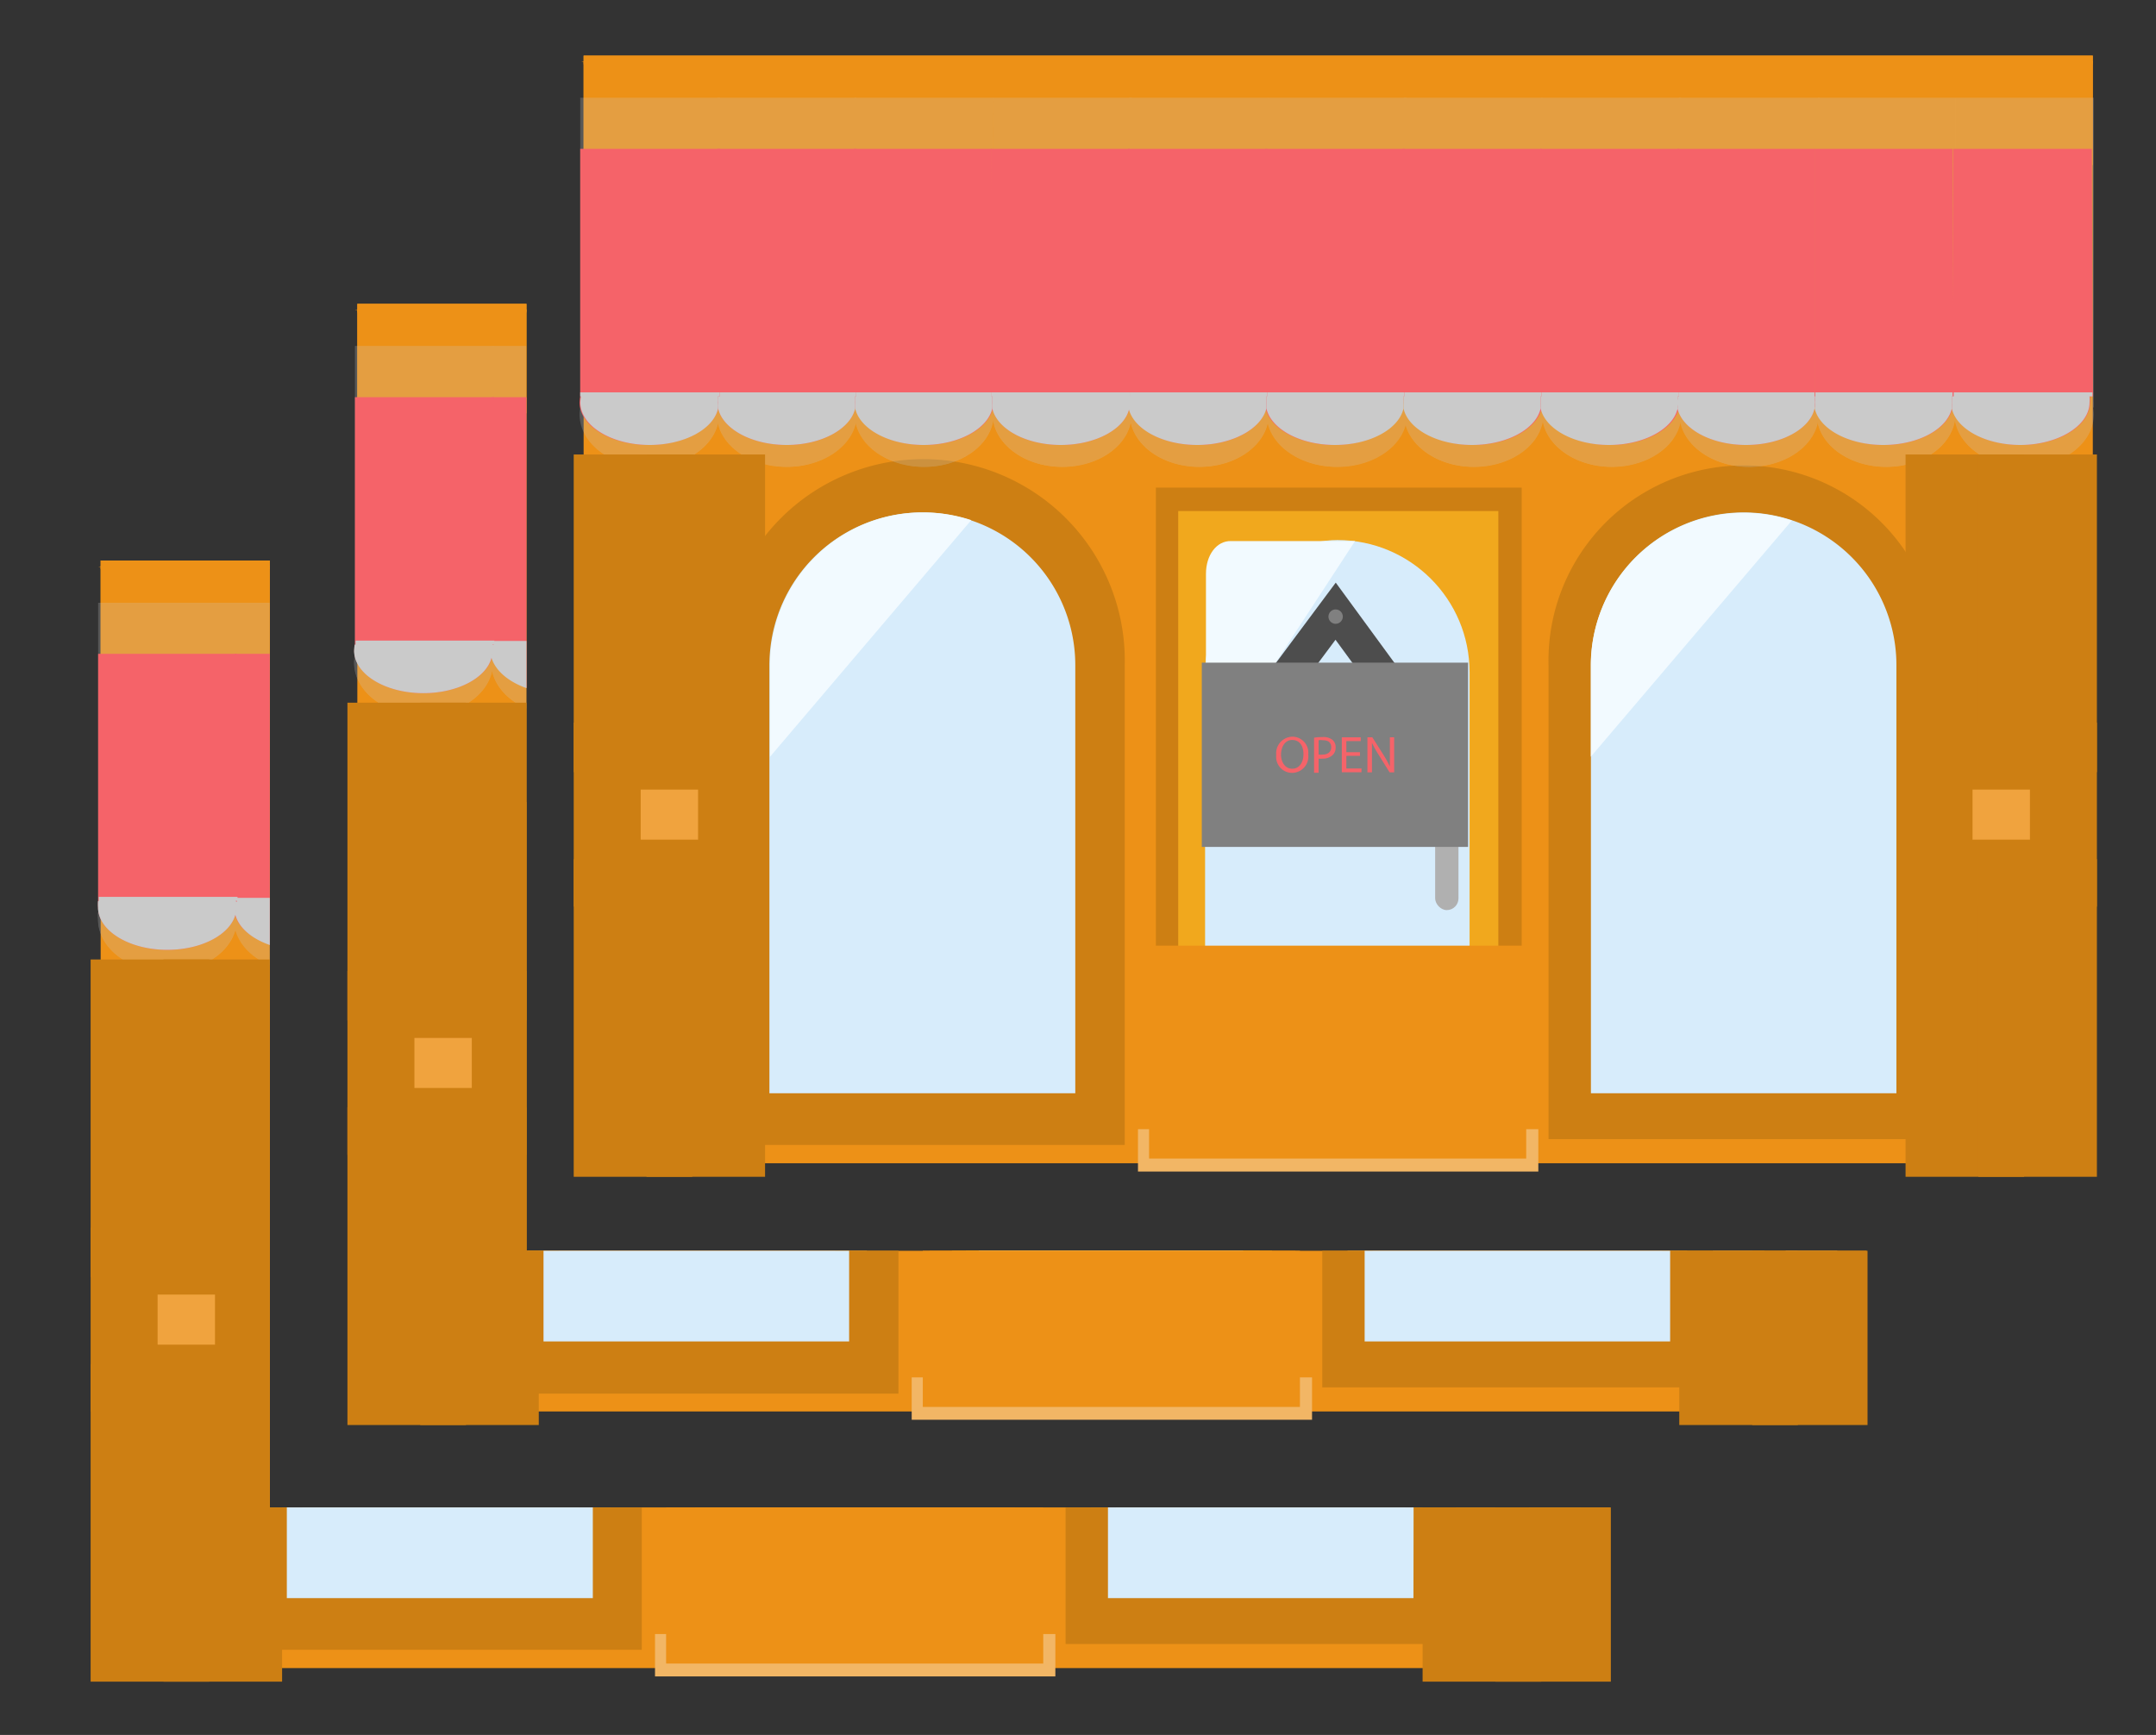 <svg xmlns="http://www.w3.org/2000/svg" xmlns:xlink="http://www.w3.org/1999/xlink" viewBox="0 0 170.93 137.56"><rect x="0" y="0" width="170.93" height="137.56" fill="#333333" stroke="none"/><defs><style>.cls-1,.cls-18,.cls-19{fill:none;}.cls-2{isolation:isolate;}.cls-3{fill:#ed9117;}.cls-17,.cls-4,.cls-7{fill:#f0a33e;stroke:#cd7f13;}.cls-15,.cls-17,.cls-18,.cls-19,.cls-21,.cls-4,.cls-7{stroke-miterlimit:10;}.cls-4{stroke-width:4px;}.cls-5{fill:#d7ecfb;}.cls-6{fill:#f2faff;}.cls-7{stroke-width:5px;}.cls-8{fill:#cd7f13;}.cls-9{fill:#f1a81d;}.cls-10{fill:#f1ad53;}.cls-11{opacity:0.24;}.cls-11,.cls-13{mix-blend-mode:multiply;}.cls-12{fill:#cacaca;}.cls-14{fill:#f56369;}.cls-15{fill:#f2b665;stroke:#f2b665;}.cls-16{fill:#b0b0b0;}.cls-17{stroke-width:5.31px;}.cls-18{stroke:#ed9117;stroke-width:9px;}.cls-19{stroke:#4d4d4d;stroke-width:2.69px;}.cls-20{fill:gray;}.cls-21{fill:#fff;stroke:gray;stroke-width:8.68px;}.cls-22{clip-path:url(#clip-path);}.cls-23{clip-path:url(#clip-path-2);}</style><clipPath id="clip-path"><polygon class="cls-1" points="41.74 99.17 41.74 20.5 25.28 20.5 25.28 113.76 35.97 113.76 41.74 113.76 148.06 113.76 148.06 99.17 41.74 99.17"/></clipPath><clipPath id="clip-path-2"><polygon class="cls-1" points="21.39 119.52 21.39 40.85 4.92 40.85 4.92 134.12 15.62 134.12 21.39 134.12 127.71 134.12 127.71 119.52 21.39 119.52"/></clipPath></defs><title>Pricing Table 1</title><g class="cls-2"><g id="Layer_5" data-name="Layer 5"><rect class="cls-3" x="46.27" y="4.41" width="119.65" height="87.82"/><path class="cls-4" d="M124.77,88.32V52.74a13.47,13.47,0,1,1,26.93,0V88.32Z"/><path class="cls-5" d="M150.35,86.68H126.13V52.74a12.11,12.11,0,0,1,12.11-12.11h0a12.11,12.11,0,0,1,12.11,12.11Z"/><path class="cls-1" d="M142.59,40.65h-4.35a12.14,12.14,0,0,1,3.83.61Z"/><path class="cls-1" d="M138.24,40.65H126.12V52.74A12.1,12.1,0,0,1,138.24,40.65Z"/><path class="cls-6" d="M126.12,52.74V60l15.94-18.73a12.1,12.1,0,0,0-3.83-.61h0A12.11,12.11,0,0,0,126.12,52.74Z"/><path class="cls-7" d="M59.74,88.28V52.74a13.47,13.47,0,1,1,26.93,0V88.28Z"/><path class="cls-5" d="M85.25,86.68H61V52.74A12.11,12.11,0,0,1,73.14,40.63h0A12.11,12.11,0,0,1,85.25,52.74Z"/><path class="cls-1" d="M77.49,40.65H73.14a12.1,12.1,0,0,1,3.83.61Z"/><path class="cls-1" d="M73.14,40.65H61.05V52.74A12.07,12.07,0,0,1,73.14,40.65Z"/><path class="cls-6" d="M61.05,52.74V60L77,41.24a12.14,12.14,0,0,0-3.83-.61h0A12.11,12.11,0,0,0,61.05,52.74Z"/><rect class="cls-8" x="80.12" y="50.18" width="52.04" height="29" transform="translate(170.82 -41.46) rotate(90)"/><rect class="cls-9" x="93.41" y="40.52" width="25.38" height="50.93"/><rect class="cls-5" x="82.57" y="55.78" width="46.89" height="20.97" rx="10.48" transform="translate(172.29 -39.75) rotate(90)"/><path class="cls-6" d="M95.61,45.5V61l11.82-18.1H97.6C96.46,42.87,95.61,44,95.61,45.5Z"/><rect class="cls-9" x="94.52" y="77.14" width="23.29" height="13.65"/><rect class="cls-3" x="46.27" y="4.85" width="119.65" height="0.25"/><rect class="cls-10" x="46.27" y="4.91" width="119.65" height="0.02"/><rect class="cls-10" x="46.27" y="4.86" width="119.65" height="0.02"/><rect class="cls-8" x="46.13" y="4.89" width="119.65" height="0.03"/><rect class="cls-3" x="46.27" y="4.41" width="119.65" height="8.68"/><g class="cls-11"><path class="cls-12" d="M166,7.75H155V32.3h0a3.12,3.12,0,0,0,0,.55c0,2.31,2.46,4.17,5.5,4.17s5.5-1.86,5.5-4.17a3.12,3.12,0,0,0-.05-.55H166Z"/><path class="cls-12" d="M155,7.75H144.15V32.3h-.06a3.12,3.12,0,0,0-.05.55c0,2.31,2.46,4.17,5.5,4.17S155,35.16,155,32.85a2.39,2.39,0,0,0-.05-.55H155Z"/><path class="cls-12" d="M144.23,7.75H133.11V32.3h.09a2.39,2.39,0,0,0,0,.55c0,2.31,2.46,4.17,5.49,4.17s5.5-1.86,5.5-4.17a3.12,3.12,0,0,0,0-.55h.14Z"/><path class="cls-12" d="M133.27,7.75H122.22V32.3h.08a3.12,3.12,0,0,0,0,.55c0,2.31,2.47,4.17,5.5,4.17s5.5-1.86,5.5-4.17a3.12,3.12,0,0,0-.05-.55h.07Z"/><path class="cls-12" d="M122.3,7.75h-11V32.3h.07a3.12,3.12,0,0,0,0,.55c0,2.31,2.46,4.17,5.5,4.17s5.5-1.86,5.5-4.17a3.12,3.12,0,0,0,0-.55h0Z"/><path class="cls-12" d="M111.5,7.75h-11V32.3h.06a3.12,3.12,0,0,0,0,.55c0,2.31,2.46,4.17,5.5,4.17s5.5-1.86,5.5-4.17a3.12,3.12,0,0,0,0-.55h.08Z"/><path class="cls-12" d="M100.53,7.75h-11V32.3h.06a3.12,3.12,0,0,0,0,.55c0,2.31,2.46,4.17,5.5,4.17s5.5-1.86,5.5-4.17a3.12,3.12,0,0,0,0-.55h0Z"/><path class="cls-12" d="M89.73,7.75h-11V32.3h0a3.12,3.12,0,0,0,0,.55c0,2.31,2.46,4.17,5.5,4.17s5.49-1.86,5.49-4.17a2.39,2.39,0,0,0-.05-.55h.1Z"/><path class="cls-12" d="M78.76,7.75h-11V32.3h0a2.39,2.39,0,0,0,0,.55c0,2.31,2.46,4.17,5.49,4.17s5.5-1.86,5.5-4.17a3.12,3.12,0,0,0-.05-.55h0Z"/><path class="cls-12" d="M67.88,7.75h-11V32.3h0a3.12,3.12,0,0,0-.05.55c0,2.31,2.47,4.17,5.5,4.17s5.5-1.86,5.5-4.17a3.12,3.12,0,0,0-.05-.55h0Z"/><path class="cls-12" d="M57.07,7.75H46V32.3h0a3.12,3.12,0,0,0-.05.55c0,2.31,2.46,4.17,5.5,4.17S57,35.16,57,32.85a3.12,3.12,0,0,0,0-.55h.11Z"/><g class="cls-13"><path class="cls-12" d="M155,32.3a2.39,2.39,0,0,1,.05.55,2.65,2.65,0,0,1-.05.56c.37,2,2.67,3.6,5.45,3.6,3,0,5.5-1.85,5.5-4.16a3.12,3.12,0,0,0-.05-.55H166v-.47H155v.47Z"/><path class="cls-12" d="M144.09,32.3a3.12,3.12,0,0,1,0,.55,3.53,3.53,0,0,1,0,.56c.37,2,2.66,3.6,5.45,3.6s5.07-1.57,5.44-3.61a2.56,2.56,0,0,0,.05-.55,2.39,2.39,0,0,0-.05-.55H155v-.47H144.23v.47Z"/><path class="cls-12" d="M133.2,32.3a3.12,3.12,0,0,1,.05.55,3.53,3.53,0,0,1-.05.56c.36,2,2.66,3.6,5.44,3.6s5.08-1.57,5.45-3.61a3.41,3.41,0,0,0,0-.55,3.12,3.12,0,0,0,0-.55h.14v-.47h-11v.47Z"/><path class="cls-12" d="M122.31,32.3a3.12,3.12,0,0,1,0,.55,3.53,3.53,0,0,1,0,.56c.36,2,2.66,3.6,5.44,3.6s5.08-1.57,5.45-3.61a3.41,3.41,0,0,0,.05-.55,3.12,3.12,0,0,0-.05-.55h.07v-.47h-11v.47Z"/><path class="cls-12" d="M111.42,32.3a3.12,3.12,0,0,1,0,.55,2.67,2.67,0,0,1-.06.56c.37,2,2.67,3.6,5.45,3.6s5.08-1.57,5.45-3.61a3.41,3.41,0,0,0,0-.55,3.12,3.12,0,0,0,0-.55h0v-.47H111.5v.47Z"/><path class="cls-12" d="M100.53,32.3a3.12,3.12,0,0,1,0,.55,2.67,2.67,0,0,1-.06.56c.37,2,2.67,3.6,5.45,3.6s5.08-1.57,5.44-3.61a2.57,2.57,0,0,0,.06-.55,3.12,3.12,0,0,0,0-.55h.08v-.47h-11v.47Z"/><path class="cls-12" d="M89.63,32.3a2.39,2.39,0,0,1,.05.55,2.65,2.65,0,0,1-.05.56c.37,2,2.67,3.6,5.45,3.6s5.08-1.57,5.44-3.61a2.57,2.57,0,0,0,.06-.55,3.12,3.12,0,0,0,0-.55h0v-.47H89.73v.47Z"/><path class="cls-12" d="M78.74,32.3a3.12,3.12,0,0,1,.05.55,3.53,3.53,0,0,1-.05.56c.37,2,2.66,3.6,5.45,3.6s5.07-1.57,5.44-3.61a2.56,2.56,0,0,0,.05-.55,2.39,2.39,0,0,0-.05-.55h.1v-.47h-11v.47Z"/><path class="cls-12" d="M67.85,32.3a3.12,3.12,0,0,1,.05.55,3.53,3.53,0,0,1-.05.56c.36,2,2.66,3.6,5.44,3.6s5.08-1.57,5.45-3.61a3.41,3.41,0,0,0,.05-.55,3.12,3.12,0,0,0-.05-.55h0v-.47H67.88v.47Z"/><path class="cls-12" d="M57,32.3a3.12,3.12,0,0,1,0,.55,3.53,3.53,0,0,1,0,.56c.36,2,2.66,3.6,5.44,3.6s5.08-1.57,5.45-3.61a3.41,3.41,0,0,0,.05-.55,3.12,3.12,0,0,0-.05-.55h0v-.47H57.07v.47Z"/><path class="cls-12" d="M46.06,32.3a3.12,3.12,0,0,0-.05.55c0,2.31,2.46,4.17,5.5,4.17,2.78,0,5.08-1.58,5.45-3.62a3.41,3.41,0,0,0,0-.55,3.12,3.12,0,0,0,0-.55h.11v-.47H46v.47Z"/></g></g><path class="cls-14" d="M165.84,11.8h-11V31.43h-.06a3.71,3.71,0,0,0-.05.48c0,1.85,2.45,3.37,5.48,3.37s5.49-1.53,5.49-3.38a3.59,3.59,0,0,0,0-.47h.23Z"/><path class="cls-14" d="M154.8,11.8H143.92V31.43h0a3.71,3.71,0,0,0-.05.48c0,1.85,2.46,3.37,5.49,3.37s5.48-1.53,5.48-3.38a3.59,3.59,0,0,0,0-.47h.06Z"/><path class="cls-14" d="M143.92,11.8H133V31.43H133a3.71,3.71,0,0,0-.05.48c0,1.85,2.46,3.37,5.49,3.37s5.48-1.53,5.48-3.38a2.41,2.41,0,0,0,0-.47h0Z"/><path class="cls-14" d="M133.11,11.8h-11V31.43h.06a3.71,3.71,0,0,0,0,.48c0,1.85,2.46,3.37,5.49,3.37s5.49-1.53,5.49-3.38a3.59,3.59,0,0,0-.05-.47h.1Z"/><path class="cls-14" d="M122.22,11.8h-11V31.43h.09a3.71,3.71,0,0,0,0,.48c0,1.85,2.45,3.37,5.48,3.37s5.49-1.53,5.49-3.38a3.59,3.59,0,0,0,0-.47h.08Z"/><path class="cls-14" d="M111.34,11.8h-11V31.43h0a3.71,3.71,0,0,0-.05.48c0,1.85,2.46,3.37,5.49,3.37s5.48-1.53,5.48-3.38a3.59,3.59,0,0,0,0-.47h.07Z"/><path class="cls-14" d="M100.46,11.8h-11V31.43h0a3.71,3.71,0,0,0,0,.48c0,1.85,2.46,3.37,5.49,3.37s5.48-1.53,5.48-3.38a2.41,2.41,0,0,0,0-.47h.06Z"/><path class="cls-14" d="M89.57,11.8h-11V31.43h.06a2.5,2.5,0,0,0,0,.48c0,1.85,2.45,3.37,5.48,3.37s5.49-1.53,5.49-3.38a3.59,3.59,0,0,0,0-.47h0Z"/><path class="cls-14" d="M78.61,11.8H67.72V31.43h.08a3.71,3.71,0,0,0,0,.48c0,1.85,2.45,3.37,5.48,3.37s5.49-1.53,5.49-3.38a3.59,3.59,0,0,0,0-.47h-.06Z"/><path class="cls-14" d="M67.88,11.8h-11V31.43h0a3.71,3.71,0,0,0,0,.48c0,1.85,2.46,3.37,5.49,3.37s5.48-1.53,5.48-3.38a3.59,3.59,0,0,0,0-.47h.08Z"/><path class="cls-14" d="M57.07,11.8H46V31.43h0a3.71,3.71,0,0,0-.05.48c0,1.85,2.46,3.37,5.49,3.37S57,33.75,57,31.9a2.41,2.41,0,0,0,0-.47h.14Z"/><g class="cls-13"><path class="cls-12" d="M154.74,31.43a3.71,3.71,0,0,1,0,.48,2.42,2.42,0,0,1,0,.47c.36,1.63,2.66,2.9,5.43,2.9,3,0,5.49-1.53,5.49-3.37a3.55,3.55,0,0,0,0-.48h.23v-.32h-11v.32Z"/><path class="cls-12" d="M143.87,31.43a2.5,2.5,0,0,1,0,.48,1.83,1.83,0,0,1,0,.47c.37,1.63,2.66,2.9,5.44,2.9s5.06-1.26,5.43-2.89a2.61,2.61,0,0,0,0-.48,3.71,3.71,0,0,0,0-.48h.06v-.32H143.92v.32Z"/><path class="cls-12" d="M133,31.43a3.71,3.71,0,0,1,.05.48,1.84,1.84,0,0,1-.06.47c.37,1.63,2.66,2.9,5.44,2.9s5.07-1.26,5.43-2.89a2,2,0,0,0,0-.48,2.5,2.5,0,0,0,0-.48h0v-.32H133.11v.32Z"/><path class="cls-12" d="M122.14,31.43a3.71,3.71,0,0,1,0,.48,2.42,2.42,0,0,1,0,.47c.36,1.63,2.65,2.9,5.43,2.9S132.64,34,133,32.39a2,2,0,0,0,.06-.48,3.71,3.71,0,0,0-.05-.48h.1v-.32H122.22v.32Z"/><path class="cls-12" d="M111.27,31.43a3.71,3.71,0,0,1,0,.48,2.42,2.42,0,0,1,0,.47c.36,1.63,2.66,2.9,5.43,2.9s5.07-1.26,5.44-2.89a2.61,2.61,0,0,0,0-.48,3.71,3.71,0,0,0,0-.48h.08v-.32H111.34v.32Z"/><path class="cls-12" d="M100.4,31.43a2.5,2.5,0,0,1,0,.48,1.83,1.83,0,0,1,0,.47c.37,1.63,2.66,2.9,5.44,2.9s5.06-1.26,5.43-2.89a2.61,2.61,0,0,0,0-.48,3.71,3.71,0,0,0,0-.48h.07v-.32H100.46v.32Z"/><path class="cls-12" d="M89.54,31.43a3.71,3.71,0,0,1,0,.48,1.84,1.84,0,0,1-.06.47c.37,1.63,2.66,2.9,5.44,2.9S100,34,100.4,32.39a2,2,0,0,0,0-.48,2.5,2.5,0,0,0,0-.48h.06v-.32H89.57v.32Z"/><path class="cls-12" d="M78.67,31.43a3.71,3.71,0,0,1,0,.48,2.42,2.42,0,0,1,0,.47c.36,1.63,2.66,2.9,5.43,2.9s5.07-1.26,5.43-2.89a2,2,0,0,0,.06-.48,3.71,3.71,0,0,0,0-.48h0v-.32h-11v.32Z"/><path class="cls-12" d="M67.8,31.43a3.71,3.71,0,0,1,0,.48,2.42,2.42,0,0,1,0,.47c.36,1.63,2.66,2.9,5.43,2.9S78.3,34,78.67,32.39a2.61,2.61,0,0,0,0-.48,3.71,3.71,0,0,0,0-.48h-.06v-.32H67.88v.32Z"/><path class="cls-12" d="M56.93,31.43a2.5,2.5,0,0,1,0,.48,1.83,1.83,0,0,1,0,.47c.37,1.63,2.66,2.9,5.44,2.9S67.43,34,67.8,32.39a2.61,2.61,0,0,0,0-.48,3.71,3.71,0,0,0,0-.48h.08v-.32H57.07v.32Z"/><path class="cls-12" d="M46.06,31.43a3.71,3.71,0,0,0-.05.48c0,1.85,2.46,3.37,5.49,3.37,2.77,0,5.07-1.26,5.43-2.89a2,2,0,0,0,0-.48,2.43,2.43,0,0,0,0-.48h.14v-.32H46v.32Z"/></g><rect class="cls-15" x="90.72" y="90.03" width="30.74" height="2.36"/><rect class="cls-16" x="113.78" y="56.7" width="1.85" height="15.46" rx="0.93"/><rect class="cls-17" x="153.73" y="70.77" width="4.09" height="19.88"/><rect class="cls-17" x="159.5" y="70.77" width="4.09" height="19.88"/><rect class="cls-17" x="153.73" y="38.69" width="4.09" height="19.88"/><rect class="cls-17" x="159.5" y="38.69" width="4.09" height="19.88"/><rect class="cls-17" x="153.73" y="59.95" width="9.86" height="9.28"/><rect class="cls-17" x="48.14" y="70.77" width="4.09" height="19.88"/><rect class="cls-17" x="53.91" y="70.77" width="4.09" height="19.88"/><rect class="cls-17" x="48.14" y="38.69" width="4.09" height="19.88"/><rect class="cls-17" x="53.91" y="38.69" width="4.09" height="19.88"/><rect class="cls-17" x="48.14" y="59.95" width="9.86" height="9.28"/><rect class="cls-18" x="95.6" y="79.48" width="20.9" height="7.88"/><polyline class="cls-19" points="99.62 56.88 105.89 48.46 112.05 56.88"/><circle class="cls-20" cx="105.89" cy="48.89" r="0.57"/><rect class="cls-21" x="99.62" y="56.88" width="12.43" height="5.93"/><path class="cls-14" d="M103.72,59.82a1.3,1.3,0,0,1-1.29,1.46,1.27,1.27,0,0,1-1.25-1.41,1.32,1.32,0,0,1,1.29-1.46A1.27,1.27,0,0,1,103.72,59.82Zm-2.16,0c0,.6.32,1.13.89,1.13s.89-.52.89-1.15-.29-1.13-.89-1.13S101.56,59.25,101.56,59.86Z"/><path class="cls-14" d="M104.18,58.49a4.16,4.16,0,0,1,.69-.05,1.12,1.12,0,0,1,.78.23.74.74,0,0,1,.24.58.8.8,0,0,1-.21.59,1.13,1.13,0,0,1-.85.31,1.29,1.29,0,0,1-.29,0v1.12h-.36Zm.36,1.34a1.26,1.26,0,0,0,.3,0c.43,0,.7-.21.7-.59s-.26-.55-.66-.55a1.3,1.3,0,0,0-.34,0Z"/><path class="cls-14" d="M107.82,59.93h-1.08v1h1.2v.3h-1.56V58.46h1.5v.3h-1.14v.88h1.08Z"/><path class="cls-14" d="M108.41,61.24V58.46h.39l.89,1.4c.2.33.36.62.5.91h0c0-.37,0-.71,0-1.14V58.46h.34v2.78h-.36l-.88-1.41a8,8,0,0,1-.52-.93h0c0,.35,0,.69,0,1.15v1.19Z"/><g class="cls-22"><rect class="cls-3" x="28.33" y="24.09" width="119.65" height="87.82"/><path class="cls-4" d="M106.83,108V72.42a13.47,13.47,0,1,1,26.93,0V108Z"/><path class="cls-5" d="M132.41,106.36H108.19V72.42A12.11,12.11,0,0,1,120.3,60.31h0a12.11,12.11,0,0,1,12.11,12.11Z"/><path class="cls-1" d="M124.65,60.33H120.3a12.1,12.1,0,0,1,3.83.62Z"/><path class="cls-1" d="M120.3,60.33H108.18V72.42A12.1,12.1,0,0,1,120.3,60.33Z"/><path class="cls-6" d="M108.18,72.42v7.23l15.94-18.73a12.1,12.1,0,0,0-3.83-.61h0A12.11,12.11,0,0,0,108.18,72.42Z"/><path class="cls-7" d="M41.8,108V72.42a13.47,13.47,0,1,1,26.93,0V108Z"/><path class="cls-5" d="M67.32,106.36H43.09V72.42A12.11,12.11,0,0,1,55.2,60.31h0A12.12,12.12,0,0,1,67.32,72.42Z"/><path class="cls-1" d="M59.56,60.33H55.2A12.1,12.1,0,0,1,59,61Z"/><path class="cls-1" d="M55.2,60.33H43.11V72.42A12.07,12.07,0,0,1,55.2,60.33Z"/><path class="cls-6" d="M43.11,72.42v7.23L59,60.92a12.08,12.08,0,0,0-3.82-.61h0A12.11,12.11,0,0,0,43.11,72.42Z"/><rect class="cls-8" x="62.18" y="69.86" width="52.04" height="29" transform="translate(172.56 -3.83) rotate(90)"/><rect class="cls-9" x="75.47" y="60.2" width="25.38" height="50.93"/><rect class="cls-5" x="64.63" y="75.47" width="46.89" height="20.97" rx="10.48" transform="translate(174.03 -2.13) rotate(90)"/><path class="cls-6" d="M77.67,65.19V80.65l11.82-18.1H79.66C78.52,62.55,77.67,63.71,77.67,65.19Z"/><rect class="cls-9" x="76.58" y="96.82" width="23.29" height="13.65"/><rect class="cls-3" x="28.33" y="24.53" width="119.65" height="0.25"/><rect class="cls-10" x="28.33" y="24.6" width="119.65" height="0.02"/><rect class="cls-10" x="28.33" y="24.55" width="119.65" height="0.02"/><rect class="cls-8" x="28.19" y="24.57" width="119.65" height="0.03"/><rect class="cls-3" x="28.33" y="24.09" width="119.65" height="8.68"/><g class="cls-11"><path class="cls-12" d="M148.06,27.43H137V52h0a2.92,2.92,0,0,0,0,.54c0,2.31,2.46,4.17,5.5,4.17s5.5-1.86,5.5-4.17a2.92,2.92,0,0,0-.05-.54h.12Z"/><path class="cls-12" d="M137.1,27.43H126.21V52h-.06a2.92,2.92,0,0,0-.05.54c0,2.31,2.46,4.17,5.5,4.17s5.5-1.86,5.5-4.17A2.23,2.23,0,0,0,137,52h.06Z"/><path class="cls-12" d="M126.29,27.43H115.17V52h.09a2.92,2.92,0,0,0-.05.54c0,2.31,2.46,4.17,5.5,4.17s5.49-1.86,5.49-4.17a2.26,2.26,0,0,0,0-.54h.14Z"/><path class="cls-12" d="M115.33,27.43h-11V52h.08a2.26,2.26,0,0,0-.05.54c0,2.31,2.46,4.17,5.49,4.17s5.5-1.86,5.5-4.17a2.92,2.92,0,0,0,0-.54h.07Z"/><path class="cls-12" d="M104.37,27.43h-11V52h.07a2.92,2.92,0,0,0,0,.54c0,2.31,2.47,4.17,5.5,4.17s5.5-1.86,5.5-4.17a2.92,2.92,0,0,0,0-.54h0Z"/><path class="cls-12" d="M93.56,27.43h-11V52h.06a2.92,2.92,0,0,0,0,.54c0,2.31,2.46,4.17,5.5,4.17s5.5-1.86,5.5-4.17a2.92,2.92,0,0,0,0-.54h.08Z"/><path class="cls-12" d="M82.6,27.43h-11V52h.06a2.92,2.92,0,0,0,0,.54c0,2.31,2.46,4.17,5.5,4.17s5.5-1.86,5.5-4.17a2.92,2.92,0,0,0,0-.54h0Z"/><path class="cls-12" d="M71.79,27.43h-11V52h0a2.92,2.92,0,0,0,0,.54c0,2.31,2.46,4.17,5.5,4.17s5.5-1.86,5.5-4.17a2.92,2.92,0,0,0,0-.54h.09Z"/><path class="cls-12" d="M60.83,27.43h-11V52h0a2.92,2.92,0,0,0,0,.54c0,2.31,2.46,4.17,5.5,4.17s5.49-1.86,5.49-4.17A2.26,2.26,0,0,0,60.8,52h0Z"/><path class="cls-12" d="M49.94,27.43H39V52h0a2.26,2.26,0,0,0-.05.54c0,2.31,2.46,4.17,5.49,4.17S50,54.84,50,52.53a2.92,2.92,0,0,0-.05-.54h0Z"/><path class="cls-12" d="M39.14,27.43h-11V52h0a2.92,2.92,0,0,0-.05.54c0,2.31,2.47,4.17,5.5,4.17s5.5-1.86,5.5-4.17A2.92,2.92,0,0,0,39,52h.12Z"/><g class="cls-13"><path class="cls-12" d="M137,52a2.23,2.23,0,0,1,.06.54,2.67,2.67,0,0,1-.06.56c.37,2,2.67,3.61,5.45,3.61,3,0,5.5-1.86,5.5-4.17a2.92,2.92,0,0,0-.05-.54h.12v-.48h-11V52Z"/><path class="cls-12" d="M126.15,52a2.26,2.26,0,0,1,0,.54,3.53,3.53,0,0,1,0,.56c.37,2,2.66,3.61,5.45,3.61s5.08-1.58,5.44-3.62a2.57,2.57,0,0,0,.06-.55A2.23,2.23,0,0,0,137,52h.06v-.48H126.29V52Z"/><path class="cls-12" d="M115.26,52a2.92,2.92,0,0,1,0,.54,3.53,3.53,0,0,1,0,.56c.36,2,2.66,3.61,5.45,3.61s5.07-1.58,5.44-3.62a3.41,3.41,0,0,0,0-.55,2.26,2.26,0,0,0,0-.54h.14v-.48h-11V52Z"/><path class="cls-12" d="M104.37,52a2.92,2.92,0,0,1,0,.54,3.53,3.53,0,0,1,0,.56c.36,2,2.66,3.61,5.44,3.61s5.08-1.58,5.45-3.62a3.41,3.41,0,0,0,0-.55,2.92,2.92,0,0,0,0-.54h.07v-.48h-11V52Z"/><path class="cls-12" d="M93.48,52a2.92,2.92,0,0,1,0,.54,3.53,3.53,0,0,1,0,.56c.36,2,2.66,3.61,5.44,3.61s5.08-1.58,5.45-3.62a3.41,3.41,0,0,0,0-.55,2.92,2.92,0,0,0,0-.54h0v-.48H93.56V52Z"/><path class="cls-12" d="M82.59,52a2.92,2.92,0,0,1,0,.54,2.67,2.67,0,0,1-.06.56c.37,2,2.67,3.61,5.45,3.61s5.08-1.58,5.45-3.62a3.41,3.41,0,0,0,0-.55,2.92,2.92,0,0,0,0-.54h.08v-.48h-11V52Z"/><path class="cls-12" d="M71.7,52a2.92,2.92,0,0,1,0,.54,2.67,2.67,0,0,1-.06.56c.37,2,2.67,3.61,5.45,3.61s5.08-1.58,5.44-3.62a2.57,2.57,0,0,0,.06-.55,2.92,2.92,0,0,0,0-.54h0v-.48H71.79V52Z"/><path class="cls-12" d="M60.8,52a2.26,2.26,0,0,1,.05.54,3.53,3.53,0,0,1-.05.56c.37,2,2.67,3.61,5.45,3.61s5.08-1.58,5.44-3.62a2.57,2.57,0,0,0,.06-.55,2.92,2.92,0,0,0,0-.54h.09v-.48h-11V52Z"/><path class="cls-12" d="M49.91,52a2.92,2.92,0,0,1,.05.54,3.53,3.53,0,0,1-.05.56c.37,2,2.66,3.61,5.45,3.61s5.07-1.58,5.44-3.62a3.41,3.41,0,0,0,.05-.55A2.26,2.26,0,0,0,60.8,52h0v-.48H49.94V52Z"/><path class="cls-12" d="M39,52a2.92,2.92,0,0,1,0,.54,3.53,3.53,0,0,1,0,.56c.36,2,2.66,3.61,5.44,3.61s5.08-1.58,5.45-3.62a3.41,3.41,0,0,0,.05-.55,2.92,2.92,0,0,0-.05-.54h0v-.48H39.14V52Z"/><path class="cls-12" d="M28.12,52a2.92,2.92,0,0,0-.05.54c0,2.31,2.47,4.17,5.5,4.17,2.78,0,5.08-1.58,5.45-3.62a3.31,3.31,0,0,0,0-.55A2.92,2.92,0,0,0,39,52h.12v-.48h-11V52Z"/></g></g><path class="cls-14" d="M147.91,31.49h-11V51.11h-.06a3.71,3.71,0,0,0-.05.48c0,1.85,2.45,3.37,5.48,3.37s5.49-1.53,5.49-3.37a3.55,3.55,0,0,0-.05-.48h.24Z"/><path class="cls-14" d="M136.86,31.49H126V51.11h0a3.71,3.71,0,0,0-.05.48c0,1.85,2.46,3.37,5.49,3.37s5.48-1.53,5.48-3.37a3.55,3.55,0,0,0,0-.48h.06Z"/><path class="cls-14" d="M126,31.49H115V51.11h0a3.71,3.71,0,0,0,0,.48c0,1.85,2.46,3.37,5.49,3.37S126,53.43,126,51.59a3.55,3.55,0,0,0,0-.48h0Z"/><path class="cls-14" d="M115.17,31.49h-11V51.11h.07a2.5,2.5,0,0,0,0,.48c0,1.85,2.45,3.37,5.48,3.37s5.49-1.53,5.49-3.37a3.55,3.55,0,0,0-.05-.48h.1Z"/><path class="cls-14" d="M104.29,31.49H93.24V51.11h.09a3.71,3.71,0,0,0,0,.48c0,1.85,2.45,3.37,5.48,3.37s5.49-1.53,5.49-3.37a3.55,3.55,0,0,0,0-.48h.09Z"/><path class="cls-14" d="M93.4,31.49h-11V51.11h0a3.71,3.71,0,0,0,0,.48c0,1.85,2.46,3.37,5.49,3.37s5.48-1.53,5.48-3.37a3.55,3.55,0,0,0,0-.48h.07Z"/><path class="cls-14" d="M82.52,31.49h-11V51.11h0a3.71,3.71,0,0,0,0,.48C71.54,53.44,74,55,77,55s5.49-1.53,5.49-3.37a3.55,3.55,0,0,0,0-.48h0Z"/><path class="cls-14" d="M71.63,31.49h-11V51.11h.06a2.5,2.5,0,0,0,0,.48c0,1.85,2.45,3.37,5.48,3.37s5.49-1.53,5.49-3.37a3.55,3.55,0,0,0-.05-.48h0Z"/><path class="cls-14" d="M60.67,31.49H49.78V51.11h.08a3.71,3.71,0,0,0,0,.48c0,1.85,2.46,3.37,5.48,3.37s5.49-1.53,5.49-3.37a3.55,3.55,0,0,0-.05-.48h-.06Z"/><path class="cls-14" d="M49.94,31.49H39V51.11h0a3.71,3.71,0,0,0-.05.48c0,1.85,2.46,3.37,5.49,3.37s5.48-1.53,5.48-3.37a2.43,2.43,0,0,0,0-.48h.08Z"/><path class="cls-14" d="M39.14,31.49h-11V51.11h0a3.71,3.71,0,0,0-.05.48c0,1.85,2.46,3.37,5.49,3.37s5.49-1.53,5.49-3.37a3.55,3.55,0,0,0,0-.48h.14Z"/><g class="cls-13"><path class="cls-12" d="M136.8,51.11a3.71,3.71,0,0,1,0,.48,2.42,2.42,0,0,1,0,.47c.37,1.64,2.66,2.91,5.43,2.91,3,0,5.49-1.53,5.49-3.38a3.71,3.71,0,0,0-.05-.48h.24v-.32h-11v.32Z"/><path class="cls-12" d="M125.94,51.11a3.71,3.71,0,0,1,0,.48,1.84,1.84,0,0,1-.06.47c.37,1.64,2.66,2.91,5.44,2.91s5.06-1.26,5.43-2.89a2.63,2.63,0,0,0,0-.49,3.71,3.71,0,0,0,0-.48h.06v-.32H126v.32Z"/><path class="cls-12" d="M115.07,51.11a3.71,3.71,0,0,1,.05.48,2.42,2.42,0,0,1-.05.47c.36,1.64,2.65,2.91,5.43,2.91s5.07-1.26,5.43-2.89a2,2,0,0,0,.06-.49,3.71,3.71,0,0,0,0-.48h0v-.32H115.17v.32Z"/><path class="cls-12" d="M104.2,51.11a3.71,3.71,0,0,1,0,.48,2.42,2.42,0,0,1,0,.47c.36,1.64,2.66,2.91,5.43,2.91s5.07-1.26,5.44-2.89a2.63,2.63,0,0,0,.05-.49,3.71,3.71,0,0,0-.05-.48h.1v-.32H104.29v.32Z"/><path class="cls-12" d="M93.33,51.11a3.71,3.71,0,0,1,0,.48,2.42,2.42,0,0,1,0,.47C93.7,53.7,96,55,98.76,55s5.07-1.26,5.44-2.89a2.63,2.63,0,0,0,0-.49,3.71,3.71,0,0,0,0-.48h.09v-.32H93.4v.32Z"/><path class="cls-12" d="M82.47,51.11a3.71,3.71,0,0,1,0,.48,1.84,1.84,0,0,1-.06.47C82.83,53.7,85.12,55,87.9,55s5.06-1.26,5.43-2.89a2.63,2.63,0,0,0,0-.49,3.71,3.71,0,0,0,0-.48h.07v-.32H82.52v.32Z"/><path class="cls-12" d="M71.6,51.11a3.71,3.71,0,0,1,.05.48,2.42,2.42,0,0,1-.05.47C72,53.7,74.25,55,77,55s5.07-1.26,5.43-2.89a2,2,0,0,0,.06-.49,3.71,3.71,0,0,0,0-.48h0v-.32H71.63v.32Z"/><path class="cls-12" d="M60.73,51.11a3.71,3.71,0,0,1,.05.48,2.42,2.42,0,0,1-.05.47C61.09,53.7,63.39,55,66.16,55s5.07-1.26,5.44-2.89a2.63,2.63,0,0,0,.05-.49,3.71,3.71,0,0,0-.05-.48h0v-.32h-11v.32Z"/><path class="cls-12" d="M49.86,51.11a2.5,2.5,0,0,1,0,.48,2.42,2.42,0,0,1,0,.47C50.23,53.7,52.52,55,55.29,55s5.07-1.26,5.44-2.89a2.63,2.63,0,0,0,.05-.49,3.71,3.71,0,0,0-.05-.48h-.06v-.32H49.94v.32Z"/><path class="cls-12" d="M39,51.11a3.71,3.71,0,0,1,0,.48,1.84,1.84,0,0,1-.06.47C39.36,53.7,41.65,55,44.43,55s5.06-1.26,5.43-2.89a2.63,2.63,0,0,0,0-.49,2.5,2.5,0,0,0,0-.48h.08v-.32H39.14v.32Z"/><path class="cls-12" d="M28.12,51.11a3.71,3.71,0,0,0-.05.48c0,1.85,2.46,3.37,5.49,3.37,2.78,0,5.07-1.26,5.43-2.89a2,2,0,0,0,.06-.48,3.71,3.71,0,0,0,0-.48h.14v-.32h-11v.32Z"/></g><rect class="cls-15" x="72.78" y="109.71" width="30.74" height="2.36"/><rect class="cls-16" x="95.84" y="76.38" width="1.85" height="15.46" rx="0.93"/><rect class="cls-17" x="135.79" y="90.45" width="4.09" height="19.88"/><rect class="cls-17" x="141.57" y="90.45" width="4.09" height="19.88"/><rect class="cls-17" x="135.79" y="58.37" width="4.09" height="19.88"/><rect class="cls-17" x="141.57" y="58.37" width="4.09" height="19.88"/><rect class="cls-17" x="135.79" y="79.64" width="9.86" height="9.28"/><rect class="cls-17" x="30.2" y="90.45" width="4.09" height="19.88"/><rect class="cls-17" x="35.97" y="90.45" width="4.09" height="19.88"/><rect class="cls-17" x="30.2" y="58.37" width="4.09" height="19.88"/><rect class="cls-17" x="35.97" y="58.37" width="4.09" height="19.88"/><rect class="cls-17" x="30.2" y="79.64" width="9.86" height="9.28"/><rect class="cls-18" x="77.66" y="99.17" width="20.9" height="7.88"/><polyline class="cls-19" points="81.68 76.56 87.96 68.14 94.11 76.56"/><circle class="cls-20" cx="87.96" cy="68.57" r="0.57"/><rect class="cls-21" x="81.68" y="76.56" width="12.43" height="5.93"/><path class="cls-14" d="M85.78,79.5A1.3,1.3,0,0,1,84.49,81a1.27,1.27,0,0,1-1.25-1.41,1.31,1.31,0,0,1,1.29-1.45A1.26,1.26,0,0,1,85.78,79.5Zm-2.16,0c0,.59.33,1.12.89,1.12s.89-.52.89-1.15-.29-1.13-.89-1.13S83.62,78.94,83.62,79.55Z"/><path class="cls-14" d="M86.25,78.17a5.46,5.46,0,0,1,.68,0,1.12,1.12,0,0,1,.78.23.73.73,0,0,1,.25.58.85.85,0,0,1-.22.6,1.16,1.16,0,0,1-.85.3,1.37,1.37,0,0,1-.29,0v1.11h-.35Zm.35,1.34a1.26,1.26,0,0,0,.3,0c.43,0,.7-.21.7-.59s-.26-.55-.66-.55a2.22,2.22,0,0,0-.34,0Z"/><path class="cls-14" d="M89.88,79.62H88.8v1H90v.3H88.44V78.14h1.5v.3H88.8v.88h1.08Z"/><path class="cls-14" d="M90.47,80.92V78.14h.39l.89,1.41a7.57,7.57,0,0,1,.5.9h0a10.37,10.37,0,0,1-.05-1.15V78.14h.34v2.78h-.36l-.88-1.41a8,8,0,0,1-.52-.93h0c0,.35,0,.68,0,1.14v1.19Z"/></g><g class="cls-23"><rect class="cls-3" x="7.98" y="44.44" width="119.65" height="87.82"/><path class="cls-4" d="M86.48,128.35V92.77a13.47,13.47,0,1,1,26.93,0v35.58Z"/><path class="cls-5" d="M112.06,126.71H87.84V92.77A12.11,12.11,0,0,1,100,80.66h0a12.11,12.11,0,0,1,12.11,12.11Z"/><path class="cls-1" d="M104.3,80.68H100a12.15,12.15,0,0,1,3.83.62Z"/><path class="cls-1" d="M100,80.68H87.83V92.77A12.1,12.1,0,0,1,100,80.68Z"/><path class="cls-6" d="M87.83,92.77V100l15.94-18.72a12.1,12.1,0,0,0-3.83-.62h0A12.11,12.11,0,0,0,87.83,92.77Z"/><path class="cls-7" d="M21.44,128.31V92.77a13.47,13.47,0,0,1,26.94,0v35.54Z"/><path class="cls-5" d="M47,126.71H22.74V92.77A12.11,12.11,0,0,1,34.85,80.66h0A12.11,12.11,0,0,1,47,92.77Z"/><path class="cls-1" d="M39.2,80.68H34.85a12.15,12.15,0,0,1,3.83.62Z"/><path class="cls-1" d="M34.85,80.68H22.76V92.77A12.07,12.07,0,0,1,34.85,80.68Z"/><path class="cls-6" d="M22.76,92.77V100L38.69,81.28a12.15,12.15,0,0,0-3.83-.62h0A12.1,12.1,0,0,0,22.76,92.77Z"/><rect class="cls-8" x="41.82" y="90.21" width="52.04" height="29" transform="translate(172.56 36.87) rotate(90)"/><rect class="cls-9" x="55.11" y="80.55" width="25.38" height="50.93"/><rect class="cls-5" x="44.28" y="95.82" width="46.89" height="20.97" rx="10.48" transform="translate(174.03 38.58) rotate(90)"/><path class="cls-6" d="M57.32,85.54V101L69.14,82.91H59.31C58.17,82.91,57.32,84.06,57.32,85.54Z"/><rect class="cls-9" x="56.23" y="117.18" width="23.29" height="13.65"/><rect class="cls-3" x="7.98" y="44.88" width="119.65" height="0.25"/><rect class="cls-10" x="7.98" y="44.95" width="119.65" height="0.02"/><rect class="cls-10" x="7.98" y="44.9" width="119.65" height="0.02"/><rect class="cls-8" x="7.84" y="44.92" width="119.65" height="0.03"/><rect class="cls-3" x="7.98" y="44.44" width="119.65" height="8.68"/><g class="cls-11"><path class="cls-12" d="M127.71,47.79h-11V72.34h0a3,3,0,0,0,0,.54c0,2.31,2.46,4.17,5.5,4.17s5.49-1.86,5.49-4.16a2.39,2.39,0,0,0,0-.55h.13Z"/><path class="cls-12" d="M116.75,47.79H105.86V72.34h-.06a2.31,2.31,0,0,0,0,.54c0,2.31,2.46,4.17,5.49,4.17s5.5-1.86,5.5-4.16a3.12,3.12,0,0,0,0-.55h.06Z"/><path class="cls-12" d="M105.94,47.79H94.82V72.34h.08a3,3,0,0,0-.05.54c0,2.31,2.47,4.17,5.5,4.17s5.5-1.86,5.5-4.16a3.12,3.12,0,0,0,0-.55h.14Z"/><path class="cls-12" d="M95,47.79h-11V72.34H84a3,3,0,0,0-.05.54c0,2.31,2.46,4.17,5.5,4.17S95,75.19,95,72.89a3.12,3.12,0,0,0,0-.55H95Z"/><path class="cls-12" d="M84,47.79h-11V72.34h.07a3,3,0,0,0-.05.54c0,2.31,2.46,4.17,5.5,4.17s5.5-1.86,5.5-4.16a3.12,3.12,0,0,0,0-.55h0Z"/><path class="cls-12" d="M73.21,47.79h-11V72.34h.07a3,3,0,0,0,0,.54c0,2.31,2.46,4.17,5.5,4.17s5.5-1.86,5.5-4.16a3.12,3.12,0,0,0-.05-.55h.08Z"/><path class="cls-12" d="M62.24,47.79h-11V72.34h.06a3,3,0,0,0-.05.54c0,2.31,2.46,4.17,5.5,4.17s5.49-1.86,5.49-4.16a2.39,2.39,0,0,0-.05-.55h0Z"/><path class="cls-12" d="M51.44,47.79h-11V72.34h.06a2.31,2.31,0,0,0-.05.54c0,2.31,2.46,4.17,5.49,4.17s5.5-1.86,5.5-4.16a3.12,3.12,0,0,0,0-.55h.1Z"/><path class="cls-12" d="M40.47,47.79h-11V72.34h0a3,3,0,0,0-.05.54c0,2.31,2.47,4.17,5.5,4.17s5.5-1.86,5.5-4.16a3.12,3.12,0,0,0,0-.55h0Z"/><path class="cls-12" d="M29.59,47.79h-11V72.34h0a3,3,0,0,0-.05.54c0,2.31,2.46,4.17,5.5,4.17s5.5-1.86,5.5-4.16a3.12,3.12,0,0,0-.05-.55h0Z"/><path class="cls-12" d="M18.78,47.79h-11V72.34h0a3,3,0,0,0,0,.54c0,2.31,2.46,4.17,5.5,4.17s5.5-1.86,5.5-4.16a3.12,3.12,0,0,0,0-.55h.11Z"/><g class="cls-13"><path class="cls-12" d="M116.69,72.34a3,3,0,0,1,0,.54,3.53,3.53,0,0,1,0,.56c.37,2,2.66,3.61,5.45,3.61,3,0,5.49-1.86,5.49-4.17a2.31,2.31,0,0,0,0-.54h.13v-.48h-11v.48Z"/><path class="cls-12" d="M105.8,72.34a3,3,0,0,1,0,.54,3.53,3.53,0,0,1,0,.56c.36,2,2.66,3.61,5.44,3.61s5.08-1.58,5.45-3.62a3.21,3.21,0,0,0,0-.55,3,3,0,0,0,0-.54h.06v-.48H105.94v.48Z"/><path class="cls-12" d="M94.91,72.34a3,3,0,0,1,0,.54,3.53,3.53,0,0,1,0,.56c.36,2,2.66,3.61,5.44,3.61s5.08-1.58,5.45-3.62a3.21,3.21,0,0,0,0-.55,3,3,0,0,0,0-.54h.14v-.48H95v.48Z"/><path class="cls-12" d="M84,72.34a3,3,0,0,1,0,.54,2.67,2.67,0,0,1-.06.56c.37,2,2.67,3.61,5.45,3.61s5.08-1.58,5.45-3.62a3.21,3.21,0,0,0,0-.55,3,3,0,0,0,0-.54H95v-.48H84v.48Z"/><path class="cls-12" d="M73.13,72.34a3,3,0,0,1,.05.54,2.67,2.67,0,0,1-.06.56c.37,2,2.67,3.61,5.45,3.61s5.08-1.58,5.44-3.62a2.44,2.44,0,0,0,.06-.55,3,3,0,0,0,0-.54h0v-.48H73.21v.48Z"/><path class="cls-12" d="M62.23,72.34a2.31,2.31,0,0,1,.05.54,2.65,2.65,0,0,1-.05.56c.37,2,2.67,3.61,5.45,3.61s5.08-1.58,5.44-3.62a2.44,2.44,0,0,0,.06-.55,3,3,0,0,0-.05-.54h.08v-.48h-11v.48Z"/><path class="cls-12" d="M51.34,72.34a3,3,0,0,1,0,.54,3.53,3.53,0,0,1,0,.56c.37,2,2.66,3.61,5.45,3.61s5.07-1.58,5.44-3.62a2.45,2.45,0,0,0,.05-.55,2.31,2.31,0,0,0-.05-.54h0v-.48H51.44v.48Z"/><path class="cls-12" d="M40.45,72.34a3,3,0,0,1,0,.54,3.53,3.53,0,0,1,0,.56c.36,2,2.66,3.61,5.44,3.61s5.08-1.58,5.45-3.62a3.21,3.21,0,0,0,0-.55,3,3,0,0,0,0-.54h.1v-.48h-11v.48Z"/><path class="cls-12" d="M29.56,72.34a3,3,0,0,1,.05.54,3.53,3.53,0,0,1-.05.56c.36,2,2.66,3.61,5.44,3.61s5.08-1.58,5.45-3.62a3.21,3.21,0,0,0,0-.55,3,3,0,0,0,0-.54h0v-.48H29.59v.48Z"/><path class="cls-12" d="M18.67,72.34a3,3,0,0,1,0,.54,3.53,3.53,0,0,1,0,.56c.36,2,2.66,3.61,5.44,3.61s5.08-1.58,5.45-3.62a3.21,3.21,0,0,0,.05-.55,3,3,0,0,0-.05-.54h0v-.48H18.78v.48Z"/><path class="cls-12" d="M7.77,72.34a3,3,0,0,0,0,.54c0,2.31,2.46,4.17,5.5,4.17,2.78,0,5.08-1.58,5.45-3.61a3.43,3.43,0,0,0,0-.56,3,3,0,0,0,0-.54h.11v-.48h-11v.48Z"/></g></g><path class="cls-14" d="M127.55,51.84h-11V71.46h-.06a2.59,2.59,0,0,0,0,.49c0,1.84,2.45,3.36,5.48,3.36s5.49-1.52,5.49-3.37a3.71,3.71,0,0,0-.05-.48h.23Z"/><path class="cls-14" d="M116.51,51.84H105.62V71.46h0a3.83,3.83,0,0,0,0,.49c0,1.84,2.45,3.36,5.48,3.36s5.49-1.52,5.49-3.37a3.71,3.71,0,0,0,0-.48h.06Z"/><path class="cls-14" d="M105.62,51.84h-11V71.46h0a3.83,3.83,0,0,0,0,.49c0,1.84,2.46,3.36,5.49,3.36s5.48-1.52,5.48-3.37a3.71,3.71,0,0,0,0-.48h0Z"/><path class="cls-14" d="M94.82,51.84h-11V71.46h.07a3.83,3.83,0,0,0,0,.49c0,1.84,2.46,3.36,5.49,3.36s5.49-1.52,5.49-3.37a2.68,2.68,0,0,0-.06-.48h.11Z"/><path class="cls-14" d="M83.93,51.84h-11V71.46H73a2.59,2.59,0,0,0,0,.49c0,1.84,2.45,3.36,5.48,3.36s5.49-1.52,5.49-3.37a3.71,3.71,0,0,0-.05-.48h.08Z"/><path class="cls-14" d="M73.05,51.84h-11V71.46h0a3.83,3.83,0,0,0,0,.49c0,1.84,2.45,3.36,5.48,3.36S73,73.79,73,71.94a3.71,3.71,0,0,0,0-.48h.07Z"/><path class="cls-14" d="M62.16,51.84h-11V71.46h0a3.83,3.83,0,0,0-.05.49c0,1.84,2.46,3.36,5.49,3.36s5.48-1.52,5.48-3.37a3.71,3.71,0,0,0,0-.48h0Z"/><path class="cls-14" d="M51.28,51.84h-11V71.46h.06a3.83,3.83,0,0,0,0,.49c0,1.84,2.46,3.36,5.49,3.36s5.49-1.52,5.49-3.37a3.71,3.71,0,0,0,0-.48h0Z"/><path class="cls-14" d="M40.31,51.84H29.43V71.46h.08a2.59,2.59,0,0,0-.05.49c0,1.84,2.45,3.36,5.48,3.36s5.49-1.52,5.49-3.37a3.71,3.71,0,0,0,0-.48h-.07Z"/><path class="cls-14" d="M29.59,51.84h-11V71.46h0a3.83,3.83,0,0,0-.05.49c0,1.84,2.45,3.36,5.48,3.36s5.49-1.52,5.49-3.37a3.71,3.71,0,0,0,0-.48h.08Z"/><path class="cls-14" d="M18.78,51.84h-11V71.46h0a3.83,3.83,0,0,0,0,.49c0,1.84,2.46,3.36,5.49,3.36s5.48-1.52,5.48-3.37a2.5,2.5,0,0,0-.05-.48h.14Z"/><g class="cls-13"><path class="cls-12" d="M116.45,71.46a3.67,3.67,0,0,1,0,.49,2.5,2.5,0,0,1,0,.47c.36,1.63,2.66,2.9,5.43,2.9,3,0,5.49-1.53,5.49-3.38a3.71,3.71,0,0,0-.05-.48h.23v-.31h-11v.31Z"/><path class="cls-12" d="M105.58,71.46a3.67,3.67,0,0,1,0,.49,2.5,2.5,0,0,1,0,.47c.36,1.63,2.66,2.9,5.43,2.9s5.07-1.26,5.44-2.89a2.63,2.63,0,0,0,0-.49,3.71,3.71,0,0,0,0-.48h.06v-.31H105.62v.31Z"/><path class="cls-12" d="M94.71,71.46a2.67,2.67,0,0,1,.06.49,1.89,1.89,0,0,1-.06.47c.37,1.63,2.66,2.9,5.44,2.9s5.06-1.26,5.43-2.89a2.63,2.63,0,0,0,0-.49,3.71,3.71,0,0,0,0-.48h0v-.31H94.82v.31Z"/><path class="cls-12" d="M83.85,71.46a3.67,3.67,0,0,1,.05.49,2.5,2.5,0,0,1-.05.47c.36,1.63,2.65,2.9,5.43,2.9s5.07-1.26,5.43-2.89a2,2,0,0,0,.06-.49,2.68,2.68,0,0,0-.06-.48h.11v-.31H83.93v.31Z"/><path class="cls-12" d="M73,71.46A3.67,3.67,0,0,1,73,72a2.5,2.5,0,0,1,0,.47c.36,1.63,2.66,2.9,5.43,2.9s5.07-1.26,5.44-2.89a2.63,2.63,0,0,0,.05-.49,3.71,3.71,0,0,0-.05-.48h.08v-.31H73.05v.31Z"/><path class="cls-12" d="M62.11,71.46a3.67,3.67,0,0,1,0,.49,2.5,2.5,0,0,1,0,.47c.37,1.63,2.66,2.9,5.43,2.9s5.07-1.26,5.44-2.89a2.63,2.63,0,0,0,0-.49,3.71,3.71,0,0,0,0-.48h.07v-.31H62.16v.31Z"/><path class="cls-12" d="M51.25,71.46a3.67,3.67,0,0,1,0,.49,1.89,1.89,0,0,1-.06.47c.37,1.63,2.66,2.9,5.44,2.9s5.06-1.26,5.43-2.89a2.63,2.63,0,0,0,0-.49,3.71,3.71,0,0,0,0-.48h0v-.31H51.28v.31Z"/><path class="cls-12" d="M40.38,71.46a3.67,3.67,0,0,1,0,.49,2.5,2.5,0,0,1,0,.47c.36,1.63,2.65,2.9,5.43,2.9s5.07-1.26,5.43-2.89a2,2,0,0,0,.06-.49,3.71,3.71,0,0,0,0-.48h0v-.31h-11v.31Z"/><path class="cls-12" d="M29.51,71.46a3.67,3.67,0,0,1,0,.49,2.5,2.5,0,0,1,0,.47c.36,1.63,2.66,2.9,5.43,2.9s5.07-1.26,5.44-2.89a2.63,2.63,0,0,0,0-.49,3.71,3.71,0,0,0,0-.48h-.07v-.31H29.59v.31Z"/><path class="cls-12" d="M18.64,71.46a2.33,2.33,0,0,1,0,1c.37,1.63,2.66,2.9,5.43,2.9s5.07-1.26,5.44-2.89a2.63,2.63,0,0,0,0-.49,3.71,3.71,0,0,0,0-.48h.08v-.31H18.78v.31Z"/><path class="cls-12" d="M7.77,71.46a3.83,3.83,0,0,0,0,.49c0,1.84,2.46,3.36,5.49,3.36,2.77,0,5.06-1.25,5.43-2.89a2.33,2.33,0,0,0,0-1h.14v-.31h-11v.31Z"/></g><rect class="cls-15" x="52.43" y="130.06" width="30.74" height="2.36"/><rect class="cls-16" x="75.48" y="96.73" width="1.85" height="15.46" rx="0.93"/><rect class="cls-17" x="115.44" y="110.8" width="4.09" height="19.88"/><rect class="cls-17" x="121.21" y="110.8" width="4.09" height="19.88"/><rect class="cls-17" x="115.44" y="78.73" width="4.09" height="19.88"/><rect class="cls-17" x="121.21" y="78.73" width="4.09" height="19.88"/><rect class="cls-17" x="115.44" y="99.99" width="9.86" height="9.28"/><rect class="cls-17" x="9.84" y="110.8" width="4.09" height="19.88"/><rect class="cls-17" x="15.62" y="110.8" width="4.09" height="19.88"/><rect class="cls-17" x="9.84" y="78.73" width="4.09" height="19.88"/><rect class="cls-17" x="15.62" y="78.73" width="4.09" height="19.88"/><rect class="cls-17" x="9.84" y="99.99" width="9.86" height="9.28"/><rect class="cls-18" x="57.31" y="119.52" width="20.9" height="7.88"/><polyline class="cls-19" points="61.33 96.92 67.6 88.49 73.76 96.92"/><circle class="cls-20" cx="67.6" cy="88.92" r="0.57"/><rect class="cls-21" x="61.33" y="96.92" width="12.43" height="5.93"/><path class="cls-14" d="M65.43,99.85a1.3,1.3,0,0,1-1.29,1.47,1.27,1.27,0,0,1-1.25-1.41,1.32,1.32,0,0,1,1.29-1.46A1.26,1.26,0,0,1,65.43,99.85Zm-2.16.05c0,.59.32,1.12.89,1.12s.89-.52.89-1.15-.29-1.13-.89-1.13S63.27,99.29,63.27,99.9Z"/><path class="cls-14" d="M65.89,98.53a4,4,0,0,1,.69-.06,1.17,1.17,0,0,1,.78.23.78.78,0,0,1,.24.59.82.82,0,0,1-.21.59,1.16,1.16,0,0,1-.85.3,1.28,1.28,0,0,1-.29,0v1.11h-.36Zm.36,1.34a1.26,1.26,0,0,0,.3,0c.43,0,.69-.21.69-.6s-.25-.54-.65-.54a1.3,1.3,0,0,0-.34,0Z"/><path class="cls-14" d="M69.52,100H68.44v1h1.21v.3H68.09V98.49h1.5v.3H68.44v.88h1.08Z"/><path class="cls-14" d="M70.11,101.27V98.49h.4l.89,1.41a9.29,9.29,0,0,1,.49.9h0c0-.37,0-.71,0-1.14V98.49h.34v2.78h-.36L71,99.86a8.56,8.56,0,0,1-.51-.93h0c0,.35,0,.68,0,1.14v1.19Z"/></g></g></g></svg>